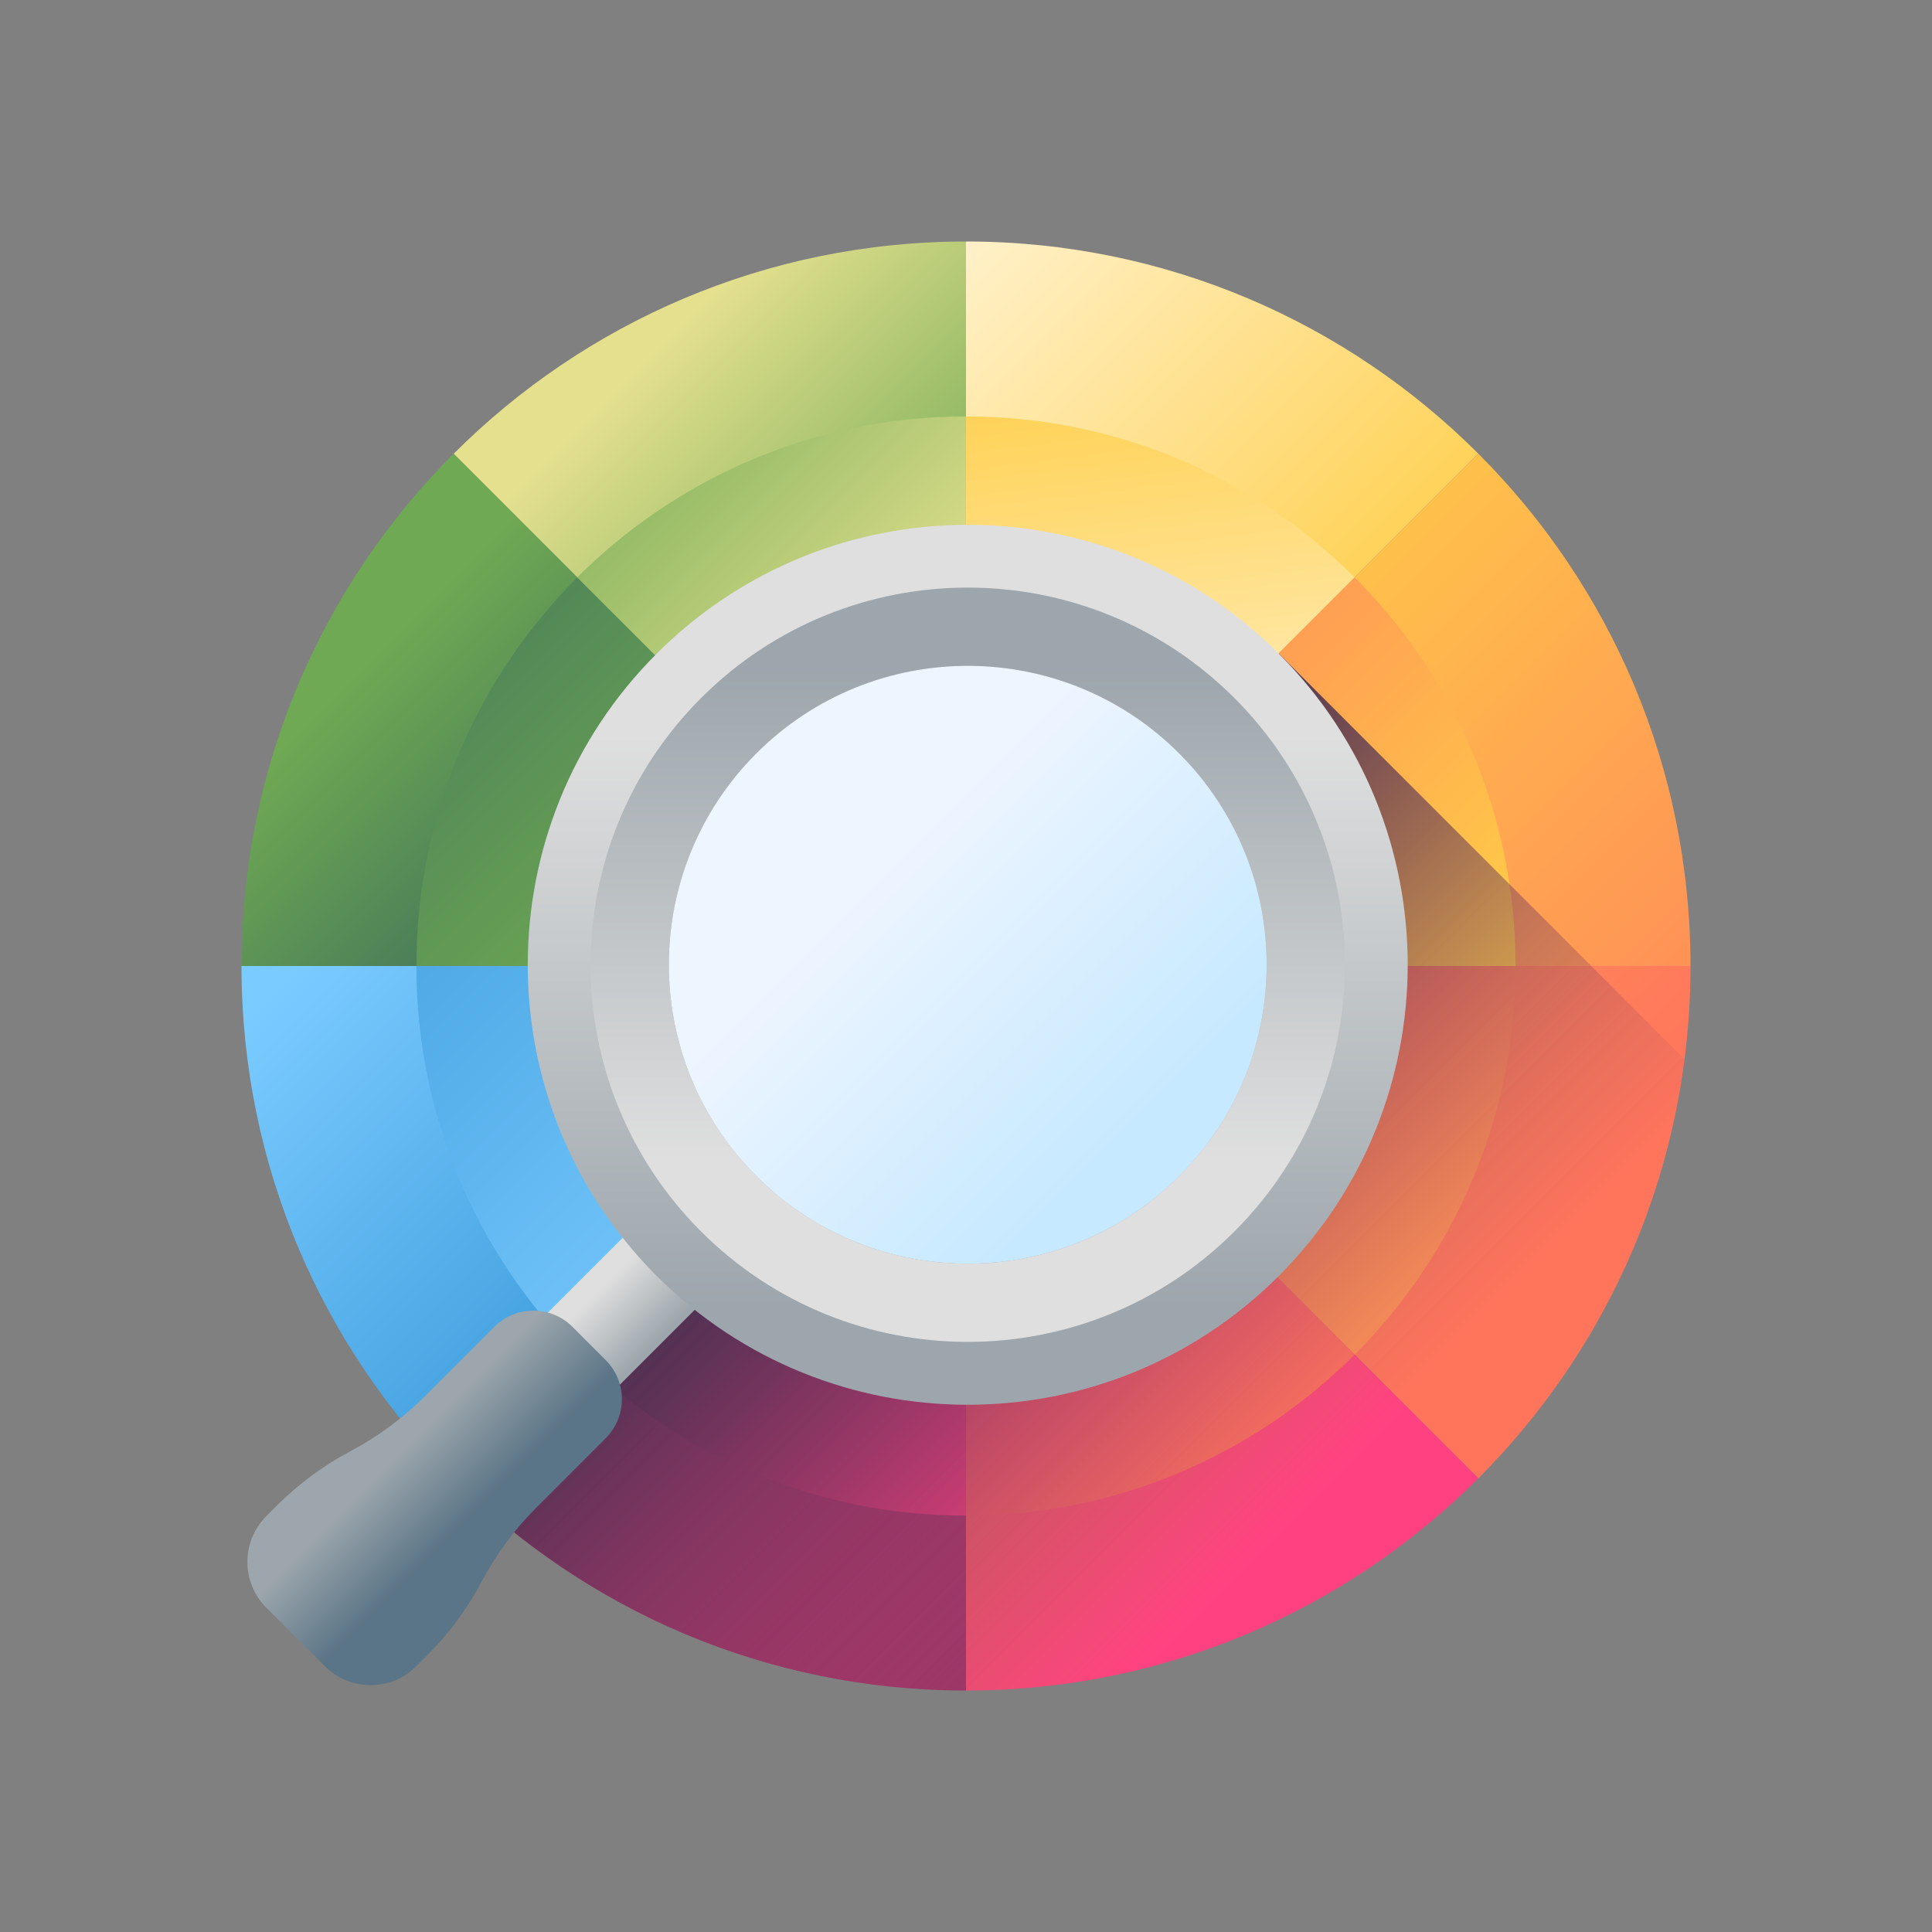 <svg width="40" height="40" viewBox="0 0 40 40" fill="none" xmlns="http://www.w3.org/2000/svg">
<rect x="0" y="0" width="40" height="40" fill="#808080" stroke="none"/>
<path d="M30.607 9.393L24.715 15.286C23.508 14.079 21.841 13.332 20 13.332V5C24.142 5 27.892 6.678 30.607 9.393Z" fill="url(#paint0_linear_160_17621)"/>
<path d="M15.286 15.285C14.079 16.492 13.332 18.159 13.332 20H5C5 15.858 6.679 12.107 9.393 9.393L15.286 15.285Z" fill="url(#paint1_linear_160_17621)"/>
<path d="M20 5V13.332C18.159 13.332 16.492 14.079 15.286 15.286L9.394 9.393C12.108 6.678 15.858 5 20 5Z" fill="url(#paint2_linear_160_17621)"/>
<path d="M35 20H26.668C26.668 18.159 25.922 16.492 24.715 15.285L30.607 9.393C33.322 12.107 35 15.858 35 20Z" fill="url(#paint3_linear_160_17621)"/>
<path d="M35 20C35 24.142 33.322 27.892 30.607 30.607L24.715 24.715C25.922 23.508 26.668 21.841 26.668 20H35Z" fill="url(#paint4_linear_160_17621)"/>
<path d="M15.286 24.715L9.393 30.607C6.679 27.892 5 24.142 5 20H13.332C13.332 21.841 14.079 23.508 15.286 24.715Z" fill="url(#paint5_linear_160_17621)"/>
<path d="M30.607 30.607C27.892 33.321 24.142 35 20 35V26.668C21.841 26.668 23.508 25.921 24.715 24.714L30.607 30.607Z" fill="url(#paint6_linear_160_17621)"/>
<path d="M20 26.668V35C15.858 35 12.108 33.322 9.394 30.607L15.286 24.714C16.492 25.921 18.159 26.668 20 26.668Z" fill="url(#paint7_linear_160_17621)"/>
<path d="M28.046 11.954L24.715 15.286C23.508 14.079 21.841 13.332 20 13.332V8.622C23.142 8.622 25.986 9.895 28.046 11.954Z" fill="url(#paint8_linear_160_17621)"/>
<path d="M15.285 15.286C14.078 16.492 13.332 18.159 13.332 20H8.621C8.621 16.858 9.894 14.014 11.953 11.954L15.285 15.286Z" fill="url(#paint9_linear_160_17621)"/>
<path d="M19.999 8.622V13.332C18.158 13.332 16.491 14.079 15.285 15.286L11.953 11.954C14.013 9.895 16.857 8.622 19.999 8.622Z" fill="url(#paint10_linear_160_17621)"/>
<path d="M31.378 20H26.667C26.667 18.159 25.921 16.492 24.714 15.286L28.046 11.954C30.105 14.014 31.378 16.858 31.378 20Z" fill="url(#paint11_linear_160_17621)"/>
<path d="M31.378 20C31.378 23.142 30.105 25.986 28.046 28.046L24.714 24.715C25.921 23.508 26.667 21.841 26.667 20H31.378Z" fill="url(#paint12_linear_160_17621)"/>
<path d="M15.285 24.715L11.953 28.046C9.894 25.986 8.621 23.142 8.621 20H13.332C13.332 21.841 14.078 23.508 15.285 24.715Z" fill="url(#paint13_linear_160_17621)"/>
<path d="M28.046 28.046C25.986 30.105 23.142 31.379 20 31.379V26.668C21.841 26.668 23.508 25.921 24.715 24.715L28.046 28.046Z" fill="url(#paint14_linear_160_17621)"/>
<path d="M19.999 26.668V31.379C16.857 31.379 14.013 30.105 11.953 28.046L15.285 24.715C16.491 25.921 18.158 26.668 19.999 26.668Z" fill="url(#paint15_linear_160_17621)"/>
<path d="M20 35C24.142 35 27.892 33.322 30.607 30.607C32.892 28.321 34.443 25.301 34.876 21.931L26.479 13.533L24.72 15.292C25.923 16.498 26.668 18.162 26.668 20C26.668 21.841 25.921 23.508 24.714 24.714C23.508 25.921 21.841 26.668 20 26.668C18.162 26.668 16.498 25.924 15.292 24.72L9.399 30.613C12.113 33.324 15.861 35 20 35Z" fill="url(#paint16_linear_160_17621)"/>
<path d="M20 26.737C23.721 26.737 26.737 23.721 26.737 20C26.737 16.279 23.721 13.263 20 13.263C16.28 13.263 13.264 16.279 13.264 20C13.264 23.721 16.28 26.737 20 26.737Z" fill="url(#paint17_linear_160_17621)"/>
<path d="M12.167 29.335L10.676 27.843L13.389 25.13L14.881 26.622L12.167 29.335Z" fill="url(#paint18_linear_160_17621)"/>
<path d="M26.477 13.534C22.92 9.976 17.152 9.976 13.595 13.534C10.037 17.091 10.037 22.859 13.595 26.416C17.152 29.974 22.919 29.973 26.477 26.416C30.034 22.858 30.035 17.091 26.477 13.534ZM15.66 24.351C13.243 21.934 13.244 18.015 15.66 15.599C18.077 13.182 21.995 13.182 24.412 15.599C26.829 18.015 26.829 21.934 24.412 24.351C21.996 26.767 18.077 26.767 15.66 24.351Z" fill="url(#paint19_linear_160_17621)"/>
<path d="M14.514 25.495C17.564 28.545 22.508 28.545 25.558 25.495C28.608 22.446 28.607 17.502 25.557 14.452C22.508 11.403 17.564 11.403 14.515 14.452C11.465 17.502 11.465 22.446 14.514 25.495ZM24.412 15.597C26.829 18.015 26.828 21.933 24.412 24.349C21.995 26.767 18.077 26.767 15.66 24.349C13.243 21.933 13.243 18.015 15.66 15.597C18.076 13.181 21.996 13.181 24.412 15.597Z" fill="url(#paint20_linear_160_17621)"/>
<path d="M5.515 33.287L6.724 34.496C7.248 35.02 8.098 35.02 8.622 34.496L8.836 34.282C9.288 33.831 9.67 33.314 9.97 32.749C10.269 32.184 10.651 31.667 11.103 31.215L12.54 29.778C12.987 29.331 12.987 28.606 12.54 28.159L11.853 27.471C11.406 27.024 10.681 27.024 10.233 27.471L8.796 28.908C8.344 29.36 7.827 29.742 7.263 30.042C6.698 30.341 6.181 30.723 5.729 31.175L5.515 31.389C4.991 31.913 4.991 32.763 5.515 33.287Z" fill="url(#paint21_linear_160_17621)"/>
<defs>
<linearGradient id="paint0_linear_160_17621" x1="18.376" y1="4.436" x2="28.293" y2="14.353" gradientUnits="userSpaceOnUse">
<stop stop-color="#FFF5D9"/>
<stop offset="1" stop-color="#FFCE47"/>
</linearGradient>
<linearGradient id="paint1_linear_160_17621" x1="6.912" y1="14.412" x2="11.351" y2="18.85" gradientUnits="userSpaceOnUse">
<stop stop-color="#6FA953"/>
<stop offset="1" stop-color="#43765A"/>
</linearGradient>
<linearGradient id="paint2_linear_160_17621" x1="14.151" y1="6.651" x2="19.984" y2="12.484" gradientUnits="userSpaceOnUse">
<stop stop-color="#E4E08E"/>
<stop offset="1" stop-color="#6FA953"/>
</linearGradient>
<linearGradient id="paint3_linear_160_17621" x1="24.79" y1="10.849" x2="34.258" y2="20.317" gradientUnits="userSpaceOnUse">
<stop stop-color="#FFCE47"/>
<stop offset="1" stop-color="#FF9356"/>
</linearGradient>
<linearGradient id="paint4_linear_160_17621" x1="26.893" y1="19.393" x2="32.382" y2="24.882" gradientUnits="userSpaceOnUse">
<stop stop-color="#FF9356"/>
<stop offset="1" stop-color="#FF755C"/>
</linearGradient>
<linearGradient id="paint5_linear_160_17621" x1="6.121" y1="20.061" x2="12.579" y2="26.52" gradientUnits="userSpaceOnUse">
<stop stop-color="#7ACBFF"/>
<stop offset="1" stop-color="#45A2E0"/>
</linearGradient>
<linearGradient id="paint6_linear_160_17621" x1="19.989" y1="27.489" x2="25.408" y2="32.907" gradientUnits="userSpaceOnUse">
<stop stop-color="#FF755C"/>
<stop offset="1" stop-color="#FF4181"/>
</linearGradient>
<linearGradient id="paint7_linear_160_17621" x1="10.741" y1="24.681" x2="23.843" y2="37.783" gradientUnits="userSpaceOnUse">
<stop stop-color="#FF4181"/>
<stop offset="1" stop-color="#843561"/>
</linearGradient>
<linearGradient id="paint8_linear_160_17621" x1="24.72" y1="18.447" x2="23.317" y2="6.758" gradientUnits="userSpaceOnUse">
<stop stop-color="#FFF5D9"/>
<stop offset="1" stop-color="#FFCE47"/>
</linearGradient>
<linearGradient id="paint9_linear_160_17621" x1="13.93" y1="19.619" x2="6.365" y2="12.055" gradientUnits="userSpaceOnUse">
<stop stop-color="#6FA953"/>
<stop offset="1" stop-color="#43765A"/>
</linearGradient>
<linearGradient id="paint10_linear_160_17621" x1="19.22" y1="13.532" x2="12.488" y2="6.8" gradientUnits="userSpaceOnUse">
<stop stop-color="#E4E08E"/>
<stop offset="1" stop-color="#6FA953"/>
</linearGradient>
<linearGradient id="paint11_linear_160_17621" x1="31.306" y1="19.927" x2="24.199" y2="12.82" gradientUnits="userSpaceOnUse">
<stop stop-color="#FFCE47"/>
<stop offset="1" stop-color="#FF9356"/>
</linearGradient>
<linearGradient id="paint12_linear_160_17621" x1="30.816" y1="25.128" x2="26.068" y2="20.38" gradientUnits="userSpaceOnUse">
<stop stop-color="#FF9356"/>
<stop offset="1" stop-color="#FF755C"/>
</linearGradient>
<linearGradient id="paint13_linear_160_17621" x1="15.795" y1="27.176" x2="7.029" y2="18.409" gradientUnits="userSpaceOnUse">
<stop stop-color="#7ACBFF"/>
<stop offset="1" stop-color="#45A2E0"/>
</linearGradient>
<linearGradient id="paint14_linear_160_17621" x1="25.381" y1="31.071" x2="18.992" y2="24.681" gradientUnits="userSpaceOnUse">
<stop stop-color="#FF755C"/>
<stop offset="1" stop-color="#FF4181"/>
</linearGradient>
<linearGradient id="paint15_linear_160_17621" x1="20.143" y1="31.524" x2="12.346" y2="23.727" gradientUnits="userSpaceOnUse">
<stop stop-color="#FF4181"/>
<stop offset="1" stop-color="#843561"/>
</linearGradient>
<linearGradient id="paint16_linear_160_17621" x1="26.96" y1="31.094" x2="17.287" y2="21.421" gradientUnits="userSpaceOnUse">
<stop stop-color="#843561" stop-opacity="0"/>
<stop offset="1" stop-color="#3A2F4D"/>
</linearGradient>
<linearGradient id="paint17_linear_160_17621" x1="18.154" y1="18.153" x2="23.379" y2="23.378" gradientUnits="userSpaceOnUse">
<stop stop-color="#EDF5FF"/>
<stop offset="1" stop-color="#C7E9FF"/>
</linearGradient>
<linearGradient id="paint18_linear_160_17621" x1="12.318" y1="26.776" x2="13.461" y2="27.919" gradientUnits="userSpaceOnUse">
<stop stop-color="#DFDFDF"/>
<stop offset="1" stop-color="#9DA6AC"/>
</linearGradient>
<linearGradient id="paint19_linear_160_17621" x1="20.02" y1="15.219" x2="20.02" y2="27.069" gradientUnits="userSpaceOnUse">
<stop stop-color="#DFDFDF"/>
<stop offset="1" stop-color="#9DA6AC"/>
</linearGradient>
<linearGradient id="paint20_linear_160_17621" x1="20.054" y1="24.005" x2="20.054" y2="13.847" gradientUnits="userSpaceOnUse">
<stop stop-color="#DFDFDF"/>
<stop offset="1" stop-color="#9DA6AC"/>
</linearGradient>
<linearGradient id="paint21_linear_160_17621" x1="8.309" y1="30.004" x2="9.737" y2="31.432" gradientUnits="userSpaceOnUse">
<stop stop-color="#9DA6AC"/>
<stop offset="1" stop-color="#5A7587"/>
</linearGradient>
</defs>
</svg>
